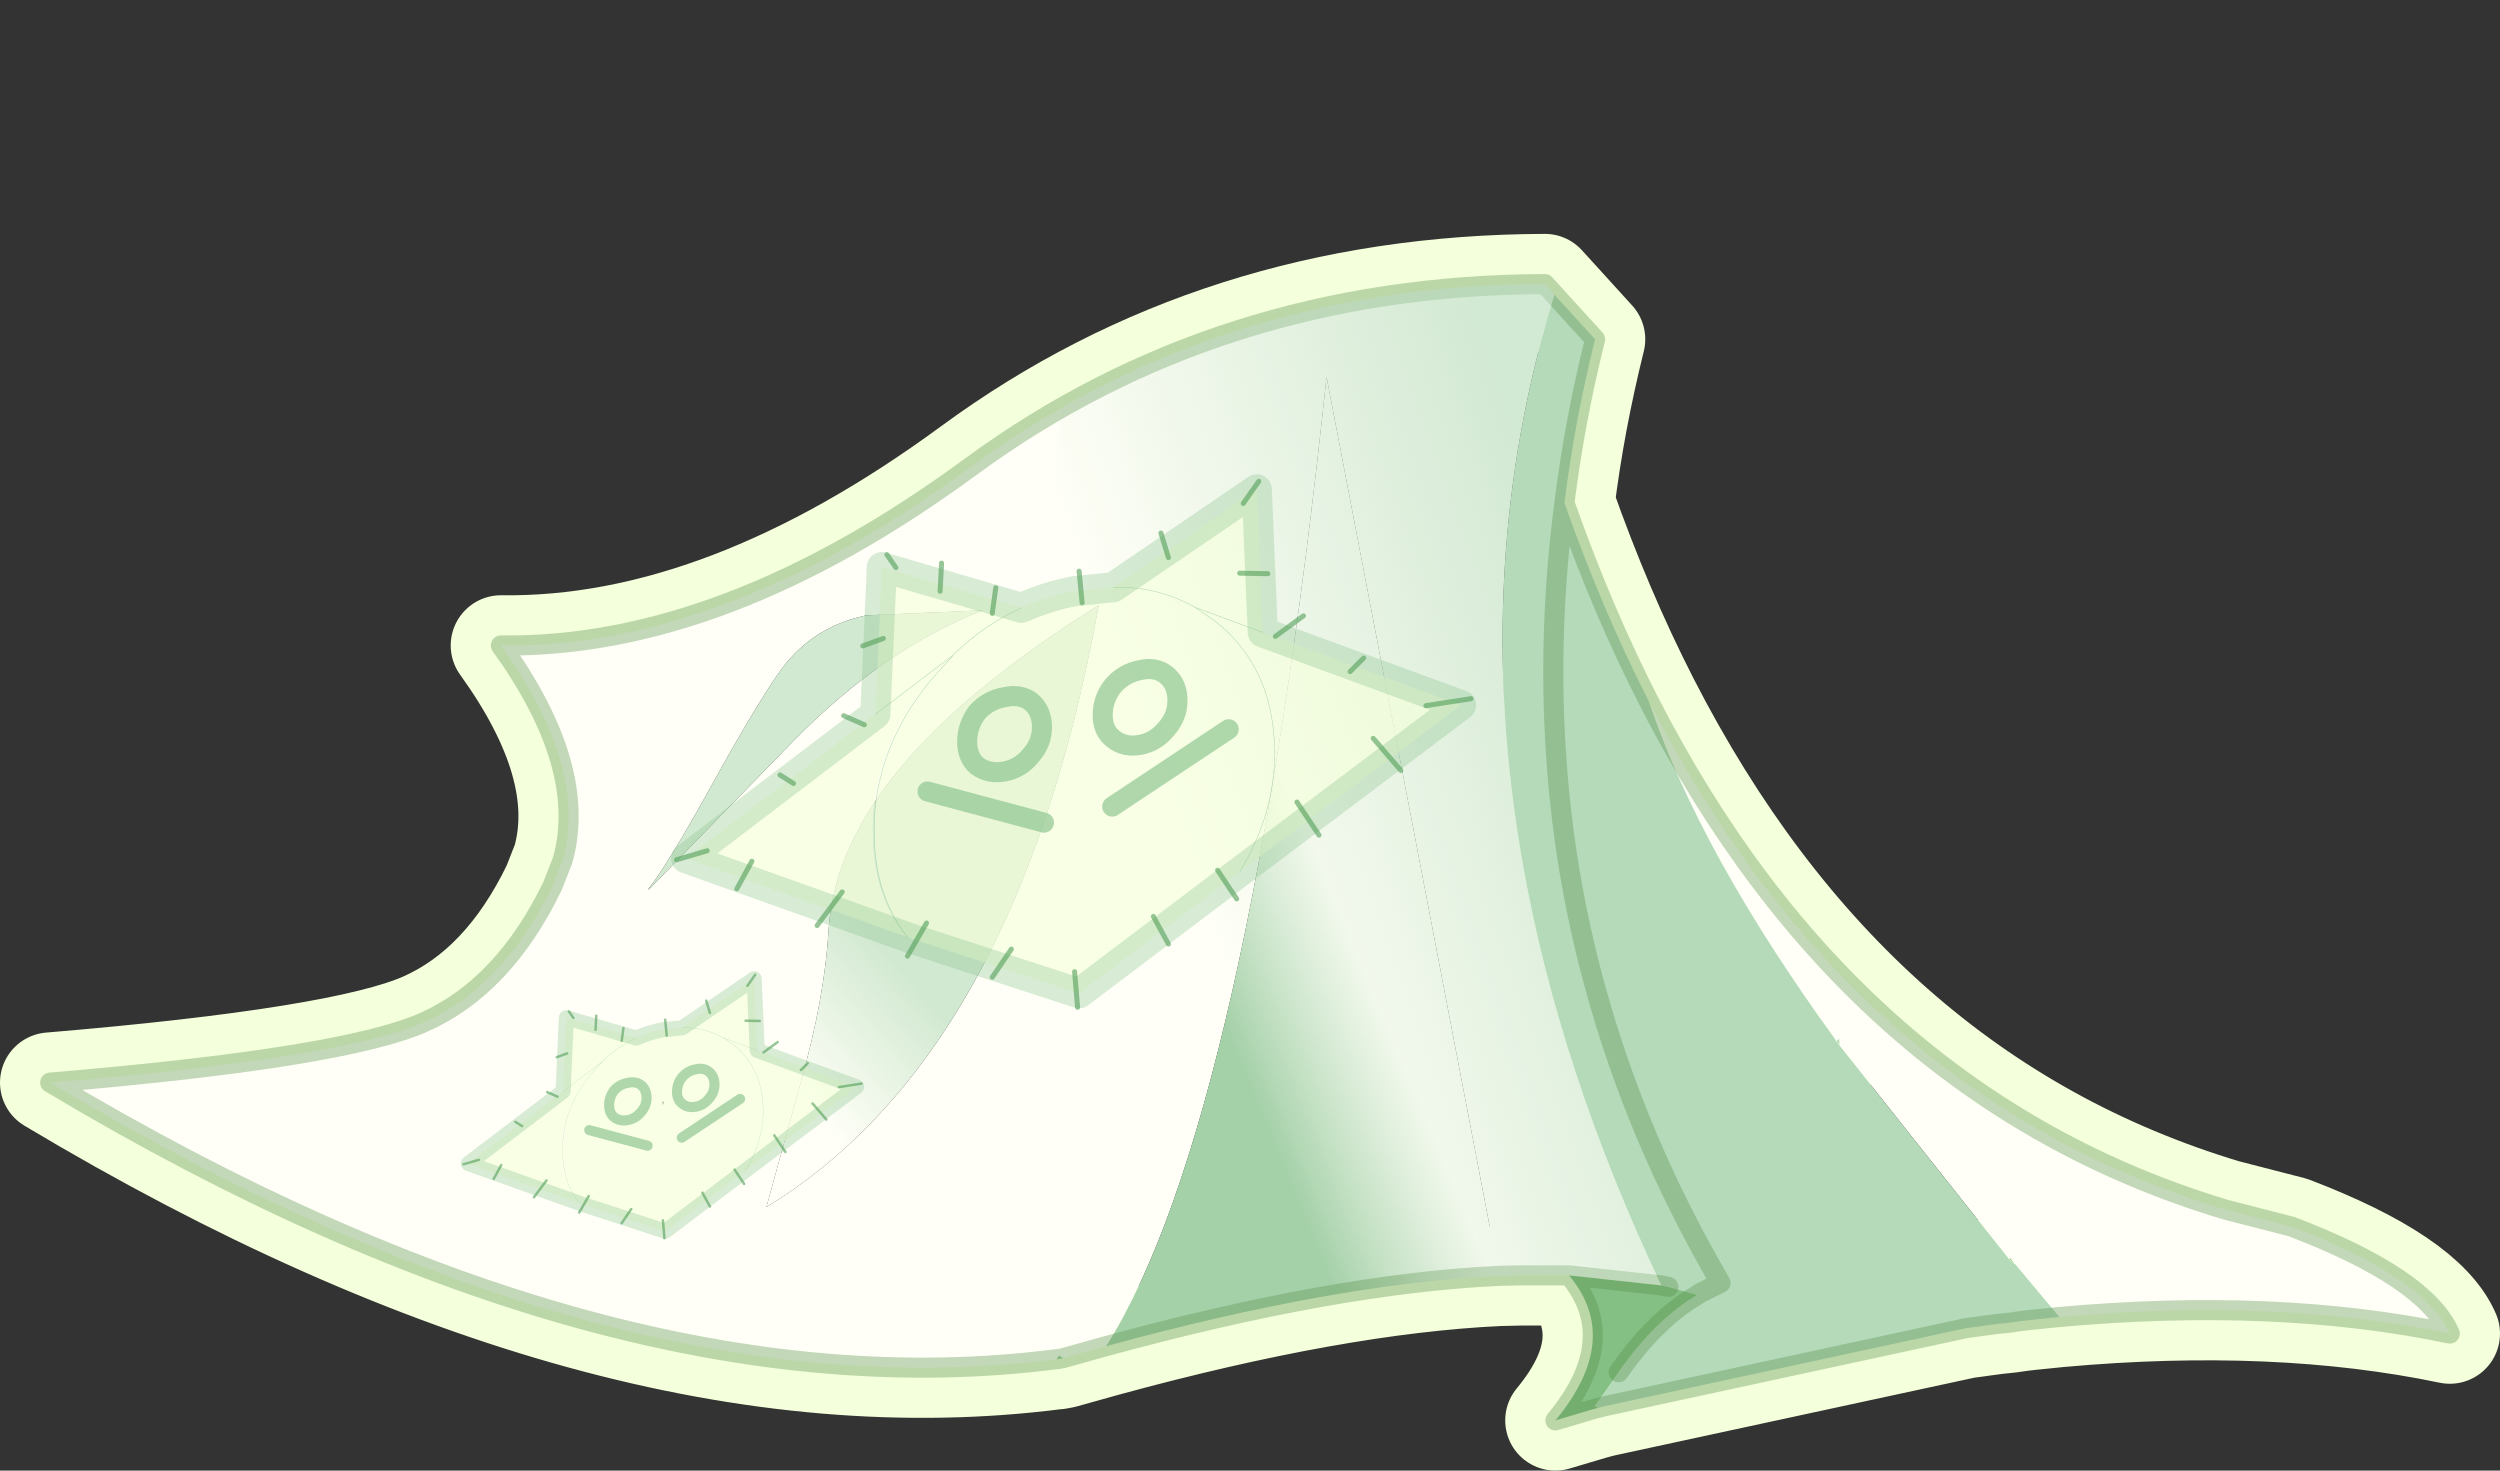 <?xml version="1.0"?>
<svg xmlns="http://www.w3.org/2000/svg" xmlns:xlink="http://www.w3.org/1999/xlink" width="249.05px" height="146.5px"><rect width="100%" height="100%" fill="#333333" stroke="none"/><g transform="matrix(1, 0, 0, 1, -127.85, -111.2)"><use xlink:href="#object-0" width="249.05" height="146.5" transform="matrix(1, 0, 0, 1, 127.85, 111.2)"/></g><defs><g transform="matrix(1, 0, 0, 1, 226.15, 118.05)" id="object-0"><use xlink:href="#object-1" width="249.05" height="123.2" transform="matrix(1, 0, 0, 1, -226.15, -94.75)"/><clipPath id="object-2" transform="matrix(1, 0, 0, 1, -221.15, -89.75)"><path fill-rule="evenodd" fill="#fffff7" stroke="none" d="M-170.1 -32.35Q-167.5 -41.6 -176.25 -53.75Q-154.1 -53.45 -129.45 -71.55Q-104.8 -89.65 -72.25 -89.75L-71.3 -88.7Q-79.7 -61.55 -74.45 -32Q-70.85 -11.55 -60.65 10L-69.85 9L-74.6 9L-74.6 8.95L-74.6 9Q-92.9 9.4 -120.25 17.25L-120.65 17L-120.75 17.15L-120.8 17.25L-120.9 17.35Q-165.5 23.1 -221.15 -10.2Q-191.95 -12.65 -183.95 -16.2Q-175.95 -19.75 -171.1 -29.8L-170.1 -32.35M-128.25 -57.25L-139.85 -56.75Q-145.55 -55.55 -148.75 -50.75Q-151.2 -47.2 -155.85 -38.75Q-159.7 -31.8 -161.55 -29.45L-161.5 -29.45L-146.9 -44.45Q-138 -53.45 -128.25 -57.25M-160 -8.25L-160.15 -8.35L-160.15 -7.95L-160 -8.2L-160 -8.25M-146.4 -10.15L-149.8 2.2Q-138.65 -4.6 -130.85 -17.25Q-121.15 -33 -116.7 -57.75Q-134.65 -46.55 -140.6 -35.5Q-143.3 -30.45 -143.6 -25.45Q-144 -18.6 -146.4 -10.15M-89.85 -29.6L-89.9 -29.85L-89.85 -29.6" transform="translate(221.15,89.75)"/></clipPath><g clip-path="url(#object-2)"><use xlink:href="#object-3" width="98" height="98" transform="matrix(-0.74, 0.257, -0.444, -1.235, -21, 3)"/></g><use xlink:href="#object-5" width="80.2" height="53.35" transform="matrix(1, 0, 0, 1, -159.3, -70.8)"/><use xlink:href="#object-7" width="80.2" height="53.35" transform="matrix(0.501, 0, 0, 0.501, -180.25, -21.3)"/></g><g transform="matrix(1, 0, 0, 1, 226.15, 94.75)" id="object-1"><path fill="none" stroke="#f4ffdb" stroke-width="10" stroke-linecap="round" stroke-linejoin="round" d="M-170.1 -32.35Q-167.5 -41.6 -176.25 -53.75Q-154.1 -53.45 -129.45 -71.55Q-104.8 -89.65 -72.25 -89.75L-67.25 -84.25Q-69.3 -76 -70.3 -67.95Q-66.55 -57.3 -61.9 -48.2Q-41.7 -8.75 -4.45 2.45L2.15 4.15Q15.5 9.25 17.9 14.8Q0.65 11.2 -21 13.15L-23.95 13.45L-24.8 13.55L-25.85 13.7L-27.25 13.85L-28.75 14.05L-29.45 14.15L-30.25 14.25L-66.35 22.05L-66.95 22.2L-67.5 22.35L-71.2 23.45Q-64.5 15.35 -69.85 9L-74.6 9L-76.8 9.05Q-93.05 9.8 -115.95 16.05L-120.25 17.25L-120.8 17.35L-120.9 17.35Q-165.5 23.1 -221.15 -10.2Q-191.95 -12.65 -183.95 -16.2Q-175.95 -19.75 -171.1 -29.8L-170.1 -32.35M-43.2 -14.35L-42.9 -13.9M-70.3 -67.95Q-71.95 -55.3 -71.15 -43.15Q-70.4 -31.2 -67.25 -19.75Q-63.1 -4.55 -54.75 9.75L-56.85 10.8L-57.05 10.95Q-61.25 13.4 -64.9 18.65M-25.45 7.85L-26 7.4M-59.95 10.15L-60.65 10L-69.85 9"/><path fill-rule="evenodd" fill="#fffff7" stroke="none" d="M-120.9 17.35Q-165.5 23.1 -221.15 -10.2Q-191.95 -12.65 -183.95 -16.2Q-175.95 -19.75 -171.1 -29.8L-170.1 -32.35Q-167.5 -41.6 -176.25 -53.75Q-154.1 -53.45 -129.45 -71.55Q-104.8 -89.65 -72.25 -89.75L-71.3 -88.7Q-79.7 -61.55 -74.45 -32Q-70.85 -11.55 -60.65 10L-69.85 9L-74.6 9L-76.8 9.05L-94 -80.5Q-101.85 -6.2 -115.95 16.05L-120.25 17.25L-120.65 17L-120.75 17.15L-120.8 17.25L-120.9 17.35M-61.9 -48.2Q-41.7 -8.75 -4.45 2.45L2.15 4.15Q15.5 9.25 17.9 14.8Q0.65 11.2 -21 13.15L-25.35 7.95L-25.45 7.85L-25.9 7.3L-26 7.4L-42.9 -13.9L-42.95 -14.7Q-42.95 -14.45 -43.2 -14.35L-43.35 -14.35L-43.25 -14.4Q-56.9 -33.2 -61.9 -48.2M-161.5 -29.45L-146.9 -44.45Q-138 -53.45 -128.25 -57.25L-139.85 -56.75Q-145.55 -55.55 -148.75 -50.75Q-151.2 -47.2 -155.85 -38.75Q-159.7 -31.85 -161.55 -29.5L-161.55 -29.45L-161.5 -29.45M-160 -8.2L-160 -8.25L-160.15 -8.35L-160.15 -7.95L-160 -8.2M-143.6 -25.45Q-144 -18.6 -146.4 -10.15L-149.8 2.2Q-138.65 -4.6 -130.85 -17.25Q-121.15 -33 -116.7 -57.75Q-134.65 -46.55 -140.6 -35.5Q-143.3 -30.45 -143.6 -25.45M-74.6 9L-74.6 8.95L-74.6 9"/><path fill-rule="evenodd" fill="#b4daba" stroke="none" d="M-71.3 -88.7L-67.25 -84.25Q-69.3 -76 -70.3 -67.95Q-66.55 -57.3 -61.9 -48.2Q-56.9 -33.2 -43.25 -14.4L-43.35 -14.35L-43.2 -14.35Q-42.95 -14.45 -42.95 -14.7L-42.9 -13.9L-43.2 -14.35L-42.9 -13.9L-26 7.4L-25.45 7.85L-25.35 7.95L-21 13.15L-23.95 13.45L-24.8 13.55L-25.85 13.7L-27.25 13.85L-28.75 14.05L-29.45 14.15L-30.25 14.25L-66.35 22.05L-66.95 22.2L-67.25 22L-64.9 18.65Q-61.25 13.4 -57.05 10.95L-56.85 10.8L-54.75 9.75Q-63.1 -4.55 -67.25 -19.75Q-70.4 -31.2 -71.15 -43.15Q-71.95 -55.3 -70.3 -67.95Q-71.95 -55.3 -71.15 -43.15Q-70.4 -31.2 -67.25 -19.75Q-63.1 -4.55 -54.75 9.75L-56.85 10.8L-57.05 10.95L-59.95 10.15L-60.65 10Q-70.85 -11.55 -74.45 -32Q-79.7 -61.55 -71.3 -88.7"/><path fill-rule="evenodd" fill="#84bf84" stroke="none" d="M-66.95 22.2L-67.5 22.35L-71.2 23.45Q-64.5 15.35 -69.85 9L-60.65 10L-59.95 10.15L-57.05 10.95Q-61.25 13.4 -64.9 18.65L-67.25 22L-66.95 22.2M-26 7.4L-25.9 7.3L-25.45 7.85L-26 7.4"/><path fill-rule="evenodd" fill="url(#gradient-L3abc6395f86c2b741989b24bb9dcc98e)" stroke="none" d="M-76.8 9.05Q-93.05 9.8 -115.95 16.05Q-101.85 -6.2 -94 -80.5L-76.8 9.05M-89.9 -29.85L-89.85 -29.6L-89.9 -29.85"/><path fill-rule="evenodd" fill="url(#gradient-Ldd1892ae4b83d2f0ba34a483c3433218)" stroke="none" d="M-120.25 17.25L-120.8 17.35L-120.9 17.35L-120.8 17.25L-120.75 17.15L-120.65 17L-120.25 17.25"/><path fill-rule="evenodd" fill="#d2e9d1" stroke="none" d="M-161.55 -29.5Q-159.7 -31.85 -155.85 -38.75Q-151.2 -47.2 -148.75 -50.75Q-145.55 -55.55 -139.85 -56.75L-128.25 -57.25Q-138 -53.45 -146.9 -44.45L-161.5 -29.45L-161.55 -29.5"/><path fill-rule="evenodd" fill="#e4f9d4" stroke="none" d="M-161.5 -29.45L-161.55 -29.45L-161.55 -29.5L-161.5 -29.45"/><path fill-rule="evenodd" fill="#000000" fill-opacity="0.302" stroke="none" d="M-160 -8.2L-160.15 -8.35L-160 -8.25L-160 -8.2"/><path fill-rule="evenodd" fill="#fffff7" fill-opacity="0.302" stroke="none" d="M-160 -8.25L-160.15 -8.35L-160 -8.25"/><path fill-rule="evenodd" fill="url(#gradient-L476ef678bb7bf7c8464b0b71936921e3)" stroke="none" d="M-143.6 -25.45Q-143.3 -30.45 -140.6 -35.5Q-134.65 -46.55 -116.7 -57.75Q-121.15 -33 -130.85 -17.25Q-138.65 -4.6 -149.8 2.2L-146.4 -10.15Q-144 -18.6 -143.6 -25.45"/><path fill-rule="evenodd" fill="url(#gradient-Lb9dcf338fbcda104d935c712e820172d)" stroke="none" d="M-89.9 -29.85L-89.85 -29.6L-89.9 -29.85"/><path fill-rule="evenodd" fill="#94c998" stroke="none" d="M-74.6 9L-74.6 8.95L-74.6 9"/><path fill="none" stroke="#5a924b" stroke-opacity="0.361" stroke-width="2" stroke-linecap="round" stroke-linejoin="round" d="M-120.9 17.35Q-165.5 23.1 -221.15 -10.2Q-191.95 -12.65 -183.95 -16.2Q-175.95 -19.75 -171.1 -29.8L-170.1 -32.35Q-167.5 -41.6 -176.25 -53.75Q-154.1 -53.45 -129.45 -71.55Q-104.8 -89.65 -72.25 -89.75L-71.3 -88.7L-67.25 -84.25Q-69.3 -76 -70.3 -67.95Q-66.55 -57.3 -61.9 -48.2Q-41.7 -8.75 -4.45 2.45L2.15 4.15Q15.5 9.25 17.9 14.8Q0.65 11.2 -21 13.15L-23.95 13.45L-24.8 13.55L-25.85 13.7L-27.25 13.85L-28.75 14.05L-29.45 14.15L-30.25 14.25L-66.35 22.05L-66.95 22.2L-67.5 22.35L-71.2 23.45Q-64.5 15.35 -69.85 9L-74.6 9L-76.8 9.05Q-93.05 9.8 -115.95 16.05L-120.25 17.25L-120.8 17.35L-120.9 17.35M-70.3 -67.95Q-71.95 -55.3 -71.15 -43.15Q-70.4 -31.2 -67.25 -19.75Q-63.1 -4.55 -54.75 9.75L-56.85 10.8L-57.05 10.95Q-61.25 13.4 -64.9 18.65M-59.95 10.15L-60.65 10L-69.85 9"/><path fill="none" stroke="#f4ffdb" stroke-width="0.05" stroke-linecap="round" stroke-linejoin="round" d="M-43.2 -14.35L-42.9 -13.9M-25.45 7.85L-26 7.4"/></g><linearGradient gradientTransform="matrix(0.014, -0.006, 0.012, 0.029, -96.85, -10.6)" gradientUnits="userSpaceOnUse" spreadMethod="pad" id="gradient-L3abc6395f86c2b741989b24bb9dcc98e" x1="-819.2" x2="819.2"><stop offset="0.314" stop-color="#a5d1a9" stop-opacity="1"/><stop offset="0.914" stop-color="#fffff7" stop-opacity="1"/></linearGradient><linearGradient gradientTransform="matrix(0.009, -0.002, 0.008, 0.03, -92.65, -12.45)" gradientUnits="userSpaceOnUse" spreadMethod="pad" id="gradient-Ldd1892ae4b83d2f0ba34a483c3433218" x1="-819.2" x2="819.2"><stop offset="0.314" stop-color="#94c998" stop-opacity="1"/><stop offset="0.914" stop-color="#b4daba" stop-opacity="1"/></linearGradient><linearGradient gradientTransform="matrix(-0.012, 0.011, -0.01, -0.011, -142, -20.25)" gradientUnits="userSpaceOnUse" spreadMethod="pad" id="gradient-L476ef678bb7bf7c8464b0b71936921e3" x1="-819.2" x2="819.2"><stop offset="0.314" stop-color="#d2e9d1" stop-opacity="1"/><stop offset="0.914" stop-color="#fffff7" stop-opacity="1"/></linearGradient><linearGradient gradientTransform="matrix(0.028, 0, 0, 0.034, -97.65, -10.45)" gradientUnits="userSpaceOnUse" spreadMethod="pad" id="gradient-Lb9dcf338fbcda104d935c712e820172d" x1="-819.2" x2="819.2"><stop offset="0.314" stop-color="#94c998" stop-opacity="1"/><stop offset="0.914" stop-color="#b4daba" stop-opacity="1"/></linearGradient><g transform="matrix(1, 0, 0, 1, 0, 0)" id="object-3"><use xlink:href="#object-4" width="98" height="98" transform="matrix(1, 0, 0, 1, 0, 0)"/></g><g transform="matrix(1, 0, 0, 1, 0, 0)" id="object-4"><path fill-rule="evenodd" fill="url(#gradient-L401eec1ffad4bf4cffa370230bc285df)" stroke="none" d="M49 0Q69.3 0 83.65 14.35Q98 28.7 98 49Q98 69.3 83.65 83.65Q69.3 98 49 98Q28.7 98 14.35 83.65Q0 69.3 0 49Q0 28.7 14.35 14.35Q28.7 0 49 0"/></g><linearGradient gradientTransform="matrix(0.06, 0, 0, 0.06, 49, 49)" gradientUnits="userSpaceOnUse" spreadMethod="pad" id="gradient-L401eec1ffad4bf4cffa370230bc285df" x1="-819.2" x2="819.2"><stop offset="0.314" stop-color="#b4daba" stop-opacity="0.6"/><stop offset="0.914" stop-color="#b4daba" stop-opacity="0"/></linearGradient><g transform="matrix(1, 0, 0, 1, 43.2, -22)" id="object-5"><use xlink:href="#object-6" width="80.2" height="53.35" transform="matrix(1, 0, 0, 1, -43.2, 22)"/></g><g transform="matrix(1, 0, 0, 1, 43.2, -22)" id="object-6"><path fill-rule="evenodd" fill="#f4ffdb" fill-opacity="0.659" stroke="none" d="M15.75 37.75L9 35.25Q5.3 33.15 0.85 33.25Q5.3 33.15 9 35.25L15.75 37.75L15.15 23.5L0.85 33.25L-3.05 33.65Q-5.65 34.15 -8.05 35.2L-8.3 35.3Q-12 37 -15.05 39.95L-15.1 40.05L-15.15 40.1L-15.1 40.05L-15.05 39.95Q-12 37 -8.3 35.3L-22.2 31.25L-22.85 45.9L-41.7 60.25L-19.7 68.1Q-23.15 63.9 -23.1 57.55L-23.1 56.55Q-22.8 48.9 -17.25 42.3L-17.2 42.25L-15.2 40.1L-15.15 40.1L-17.15 42.3Q-22.65 48.85 -22.95 56.55L-22.95 57.55Q-23 63.85 -19.65 68.1L-19.6 68.1L-19.6 68.15L-2.55 73.7L13.45 61.6Q16.9 56 16.95 49.7L16.9 48.7Q16.55 41.1 11.1 36.7L9 35.25L11.1 36.7Q16.55 41.1 16.9 48.7L16.95 49.7Q16.9 56 13.45 61.6L35.5 45L15.75 37.75M6.15 42Q5.1 41.15 3.55 41.5Q1.95 41.8 0.85 43.05Q-0.2 44.35 -0.2 46Q-0.2 47.55 0.85 48.35Q1.95 49.25 3.55 48.95Q5.1 48.65 6.15 47.35Q7.25 46.1 7.25 44.55Q7.25 42.9 6.15 42Q7.25 42.9 7.25 44.55Q7.25 46.1 6.15 47.35Q5.1 48.65 3.55 48.95Q1.95 49.25 0.85 48.35Q-0.2 47.55 -0.2 46Q-0.2 44.35 0.85 43.05Q1.95 41.8 3.55 41.5Q5.1 41.15 6.15 42M0.75 55.1L12.35 47.4L0.75 55.1M-12.7 45.7Q-13.7 47.05 -13.7 48.65Q-13.7 50.2 -12.7 51.05Q-11.55 51.9 -9.95 51.6Q-8.4 51.3 -7.35 50Q-6.25 48.75 -6.25 47.2Q-6.25 45.55 -7.35 44.65Q-8.4 43.85 -9.95 44.2Q-11.55 44.45 -12.7 45.7Q-11.55 44.45 -9.95 44.2Q-8.4 43.85 -7.35 44.65Q-6.25 45.55 -6.25 47.2Q-6.25 48.75 -7.35 50Q-8.4 51.3 -9.95 51.6Q-11.55 51.9 -12.7 51.05Q-13.7 50.2 -13.7 48.65Q-13.7 47.05 -12.7 45.7M-15.1 40.05L-15.2 40.1L-22.85 45.9L-15.2 40.1L-15.1 40.05M-6.05 56.7L-17.65 53.6L-6.05 56.7"/><path fill="none" stroke="#89c28e" stroke-opacity="0.659" stroke-width="0.05" stroke-linecap="round" stroke-linejoin="round" d="M0.85 33.25Q5.3 33.15 9 35.25L15.75 37.75M-8.3 35.3Q-12 37 -15.05 39.95L-15.1 40.05L-15.15 40.1L-17.15 42.3Q-22.65 48.85 -22.95 56.55L-22.95 57.55Q-23 63.85 -19.65 68.1L-19.6 68.1L-19.6 68.15M13.45 61.6Q16.9 56 16.95 49.7L16.9 48.7Q16.55 41.1 11.1 36.7L9 35.25M-22.85 45.9L-15.2 40.1L-15.1 40.05"/><path fill="none" stroke="#89c28e" stroke-opacity="0.325" stroke-width="3" stroke-linecap="round" stroke-linejoin="round" d="M15.75 37.75L15.15 23.5L0.85 33.25L-3.05 33.65Q-5.65 34.15 -8.05 35.2L-8.3 35.3L-22.2 31.25L-22.85 45.9L-41.7 60.25L-19.7 68.1M-19.6 68.15L-2.55 73.7L13.45 61.6L35.5 45L15.75 37.75"/><path fill="none" stroke="#89c28e" stroke-opacity="0.659" stroke-width="2" stroke-linecap="round" stroke-linejoin="round" d="M6.15 42Q7.25 42.9 7.25 44.55Q7.25 46.1 6.15 47.35Q5.1 48.65 3.55 48.95Q1.95 49.25 0.85 48.35Q-0.2 47.55 -0.2 46Q-0.2 44.35 0.85 43.05Q1.95 41.8 3.55 41.5Q5.1 41.15 6.15 42M12.35 47.4L0.75 55.1M-12.7 45.7Q-11.55 44.45 -9.95 44.2Q-8.4 43.85 -7.35 44.65Q-6.25 45.55 -6.25 47.2Q-6.25 48.75 -7.35 50Q-8.4 51.3 -9.95 51.6Q-11.55 51.9 -12.7 51.05Q-13.7 50.2 -13.7 48.65Q-13.7 47.05 -12.7 45.7M-17.65 53.6L-6.05 56.7"/><path fill="none" stroke="#509e57" stroke-opacity="0.592" stroke-width="0.5" stroke-linecap="round" stroke-linejoin="round" d="M13.45 31.85L16.25 31.9M5.6 27.85L6.35 30.3M17 38.15L19.8 36.1M32 45.05L36.5 44.35M25.8 40.3L24.45 41.65M15.35 22.7L13.8 24.9M11.25 61.45L13.15 64.3M4.85 66.05L6.35 68.8M19.15 54.65L21.35 57.95M26.75 48.3L29.5 51.5M-26 46.05L-23.95 46.95M-21.7 30L-20.8 31.3M-24.1 39.1L-22.05 38.35M-16.25 30.85L-16.4 33.65M-10.85 33.3L-11.2 35.85M-2.55 31.65L-2.25 34.8M-17.75 66.7L-19.65 70M-9.3 69.3L-11.2 72.1M-35.15 60.55L-36.65 63.3M-32.35 51.95L-31 52.8M-26.15 63.6L-28.65 66.95M-3 71.55L-2.7 75.1M-39.6 59.5L-42.65 60.4"/></g><g transform="matrix(1, 0, 0, 1, 43.2, -22)" id="object-7"><use xlink:href="#object-8" width="80.2" height="53.35" transform="matrix(1, 0, 0, 1, -43.2, 22)"/></g><g transform="matrix(1, 0, 0, 1, 43.2, -22)" id="object-8"><path fill-rule="evenodd" fill="#f4ffdb" fill-opacity="0.659" stroke="none" d="M15.75 37.75L9 35.25Q5.3 33.15 0.85 33.25Q5.3 33.15 9 35.25L15.75 37.75L15.15 23.5L0.85 33.25L-3.05 33.65Q-5.65 34.15 -8.05 35.2L-8.3 35.3Q-12 37 -15.05 39.95L-15.1 40.05L-15.15 40.1L-15.1 40.05L-15.05 39.95Q-12 37 -8.3 35.3L-22.2 31.25L-22.85 45.9L-41.7 60.25L-19.7 68.1Q-23.15 63.9 -23.1 57.55L-23.1 56.55Q-22.8 48.9 -17.25 42.3L-17.2 42.25L-15.2 40.1L-15.15 40.1L-17.15 42.3Q-22.65 48.85 -22.95 56.55L-22.95 57.55Q-23 63.85 -19.65 68.1L-19.6 68.1L-19.6 68.15L-2.55 73.7L13.45 61.6Q16.9 56 16.95 49.7L16.9 48.7Q16.55 41.1 11.1 36.7L9 35.25L11.1 36.7Q16.55 41.1 16.9 48.7L16.95 49.7Q16.9 56 13.45 61.6L35.5 45L15.75 37.75M6.15 42Q5.1 41.15 3.55 41.5Q1.95 41.8 0.85 43.05Q-0.2 44.35 -0.2 46Q-0.2 47.55 0.85 48.35Q1.95 49.25 3.55 48.95Q5.1 48.65 6.15 47.35Q7.25 46.1 7.25 44.55Q7.25 42.9 6.15 42Q7.25 42.9 7.25 44.55Q7.25 46.1 6.15 47.35Q5.1 48.65 3.55 48.95Q1.95 49.25 0.85 48.35Q-0.2 47.55 -0.2 46Q-0.2 44.35 0.85 43.05Q1.95 41.8 3.55 41.5Q5.1 41.15 6.15 42M0.75 55.1L12.35 47.4L0.75 55.1M-12.7 45.7Q-13.7 47.05 -13.7 48.65Q-13.7 50.2 -12.7 51.05Q-11.55 51.9 -9.95 51.6Q-8.4 51.3 -7.35 50Q-6.25 48.75 -6.25 47.2Q-6.25 45.55 -7.35 44.65Q-8.4 43.85 -9.95 44.2Q-11.55 44.45 -12.7 45.7Q-11.55 44.45 -9.95 44.2Q-8.4 43.85 -7.35 44.65Q-6.25 45.55 -6.25 47.2Q-6.25 48.75 -7.35 50Q-8.4 51.3 -9.95 51.6Q-11.55 51.9 -12.7 51.05Q-13.7 50.2 -13.7 48.65Q-13.7 47.05 -12.7 45.7M-15.1 40.05L-15.2 40.1L-22.85 45.9L-15.2 40.1L-15.1 40.05M-6.05 56.7L-17.65 53.6L-6.05 56.7"/><path fill="none" stroke="#89c28e" stroke-opacity="0.659" stroke-width="0.05" stroke-linecap="round" stroke-linejoin="round" d="M0.85 33.25Q5.3 33.15 9 35.25L15.75 37.75M-8.3 35.3Q-12 37 -15.05 39.95L-15.1 40.05L-15.15 40.1L-17.15 42.3Q-22.65 48.85 -22.95 56.55L-22.95 57.55Q-23 63.85 -19.65 68.1L-19.6 68.1L-19.6 68.15M13.45 61.6Q16.9 56 16.95 49.7L16.9 48.7Q16.55 41.1 11.1 36.7L9 35.25M-22.85 45.9L-15.2 40.1L-15.1 40.05"/><path fill="none" stroke="#89c28e" stroke-opacity="0.325" stroke-width="3" stroke-linecap="round" stroke-linejoin="round" d="M15.75 37.75L15.15 23.5L0.85 33.25L-3.05 33.65Q-5.65 34.15 -8.05 35.2L-8.3 35.3L-22.2 31.25L-22.85 45.9L-41.7 60.25L-19.7 68.1M-19.6 68.15L-2.55 73.7L13.45 61.6L35.5 45L15.75 37.75"/><path fill="none" stroke="#89c28e" stroke-opacity="0.659" stroke-width="2" stroke-linecap="round" stroke-linejoin="round" d="M6.15 42Q7.25 42.9 7.25 44.55Q7.25 46.1 6.15 47.35Q5.1 48.65 3.55 48.95Q1.95 49.25 0.85 48.35Q-0.2 47.55 -0.2 46Q-0.2 44.35 0.85 43.05Q1.95 41.8 3.55 41.5Q5.1 41.15 6.15 42M12.35 47.4L0.75 55.1M-12.7 45.7Q-11.55 44.45 -9.95 44.2Q-8.4 43.85 -7.35 44.65Q-6.25 45.55 -6.25 47.2Q-6.25 48.75 -7.35 50Q-8.4 51.3 -9.95 51.6Q-11.55 51.9 -12.7 51.05Q-13.7 50.2 -13.7 48.65Q-13.7 47.05 -12.7 45.7M-17.65 53.6L-6.05 56.7"/><path fill="none" stroke="#509e57" stroke-opacity="0.592" stroke-width="0.5" stroke-linecap="round" stroke-linejoin="round" d="M13.45 31.85L16.25 31.9M5.6 27.85L6.35 30.3M17 38.15L19.8 36.1M32 45.05L36.5 44.35M25.8 40.3L24.45 41.65M15.35 22.7L13.8 24.9M11.25 61.45L13.15 64.3M4.85 66.05L6.35 68.8M19.15 54.65L21.35 57.95M26.75 48.3L29.5 51.5M-26 46.05L-23.95 46.95M-21.7 30L-20.8 31.3M-24.1 39.1L-22.05 38.35M-16.25 30.85L-16.4 33.65M-10.85 33.3L-11.2 35.85M-2.55 31.65L-2.25 34.8M-17.75 66.7L-19.65 70M-9.3 69.3L-11.2 72.1M-35.15 60.55L-36.65 63.3M-32.35 51.95L-31 52.8M-26.15 63.6L-28.65 66.95M-3 71.55L-2.7 75.1M-39.6 59.5L-42.65 60.4"/></g></defs></svg>

